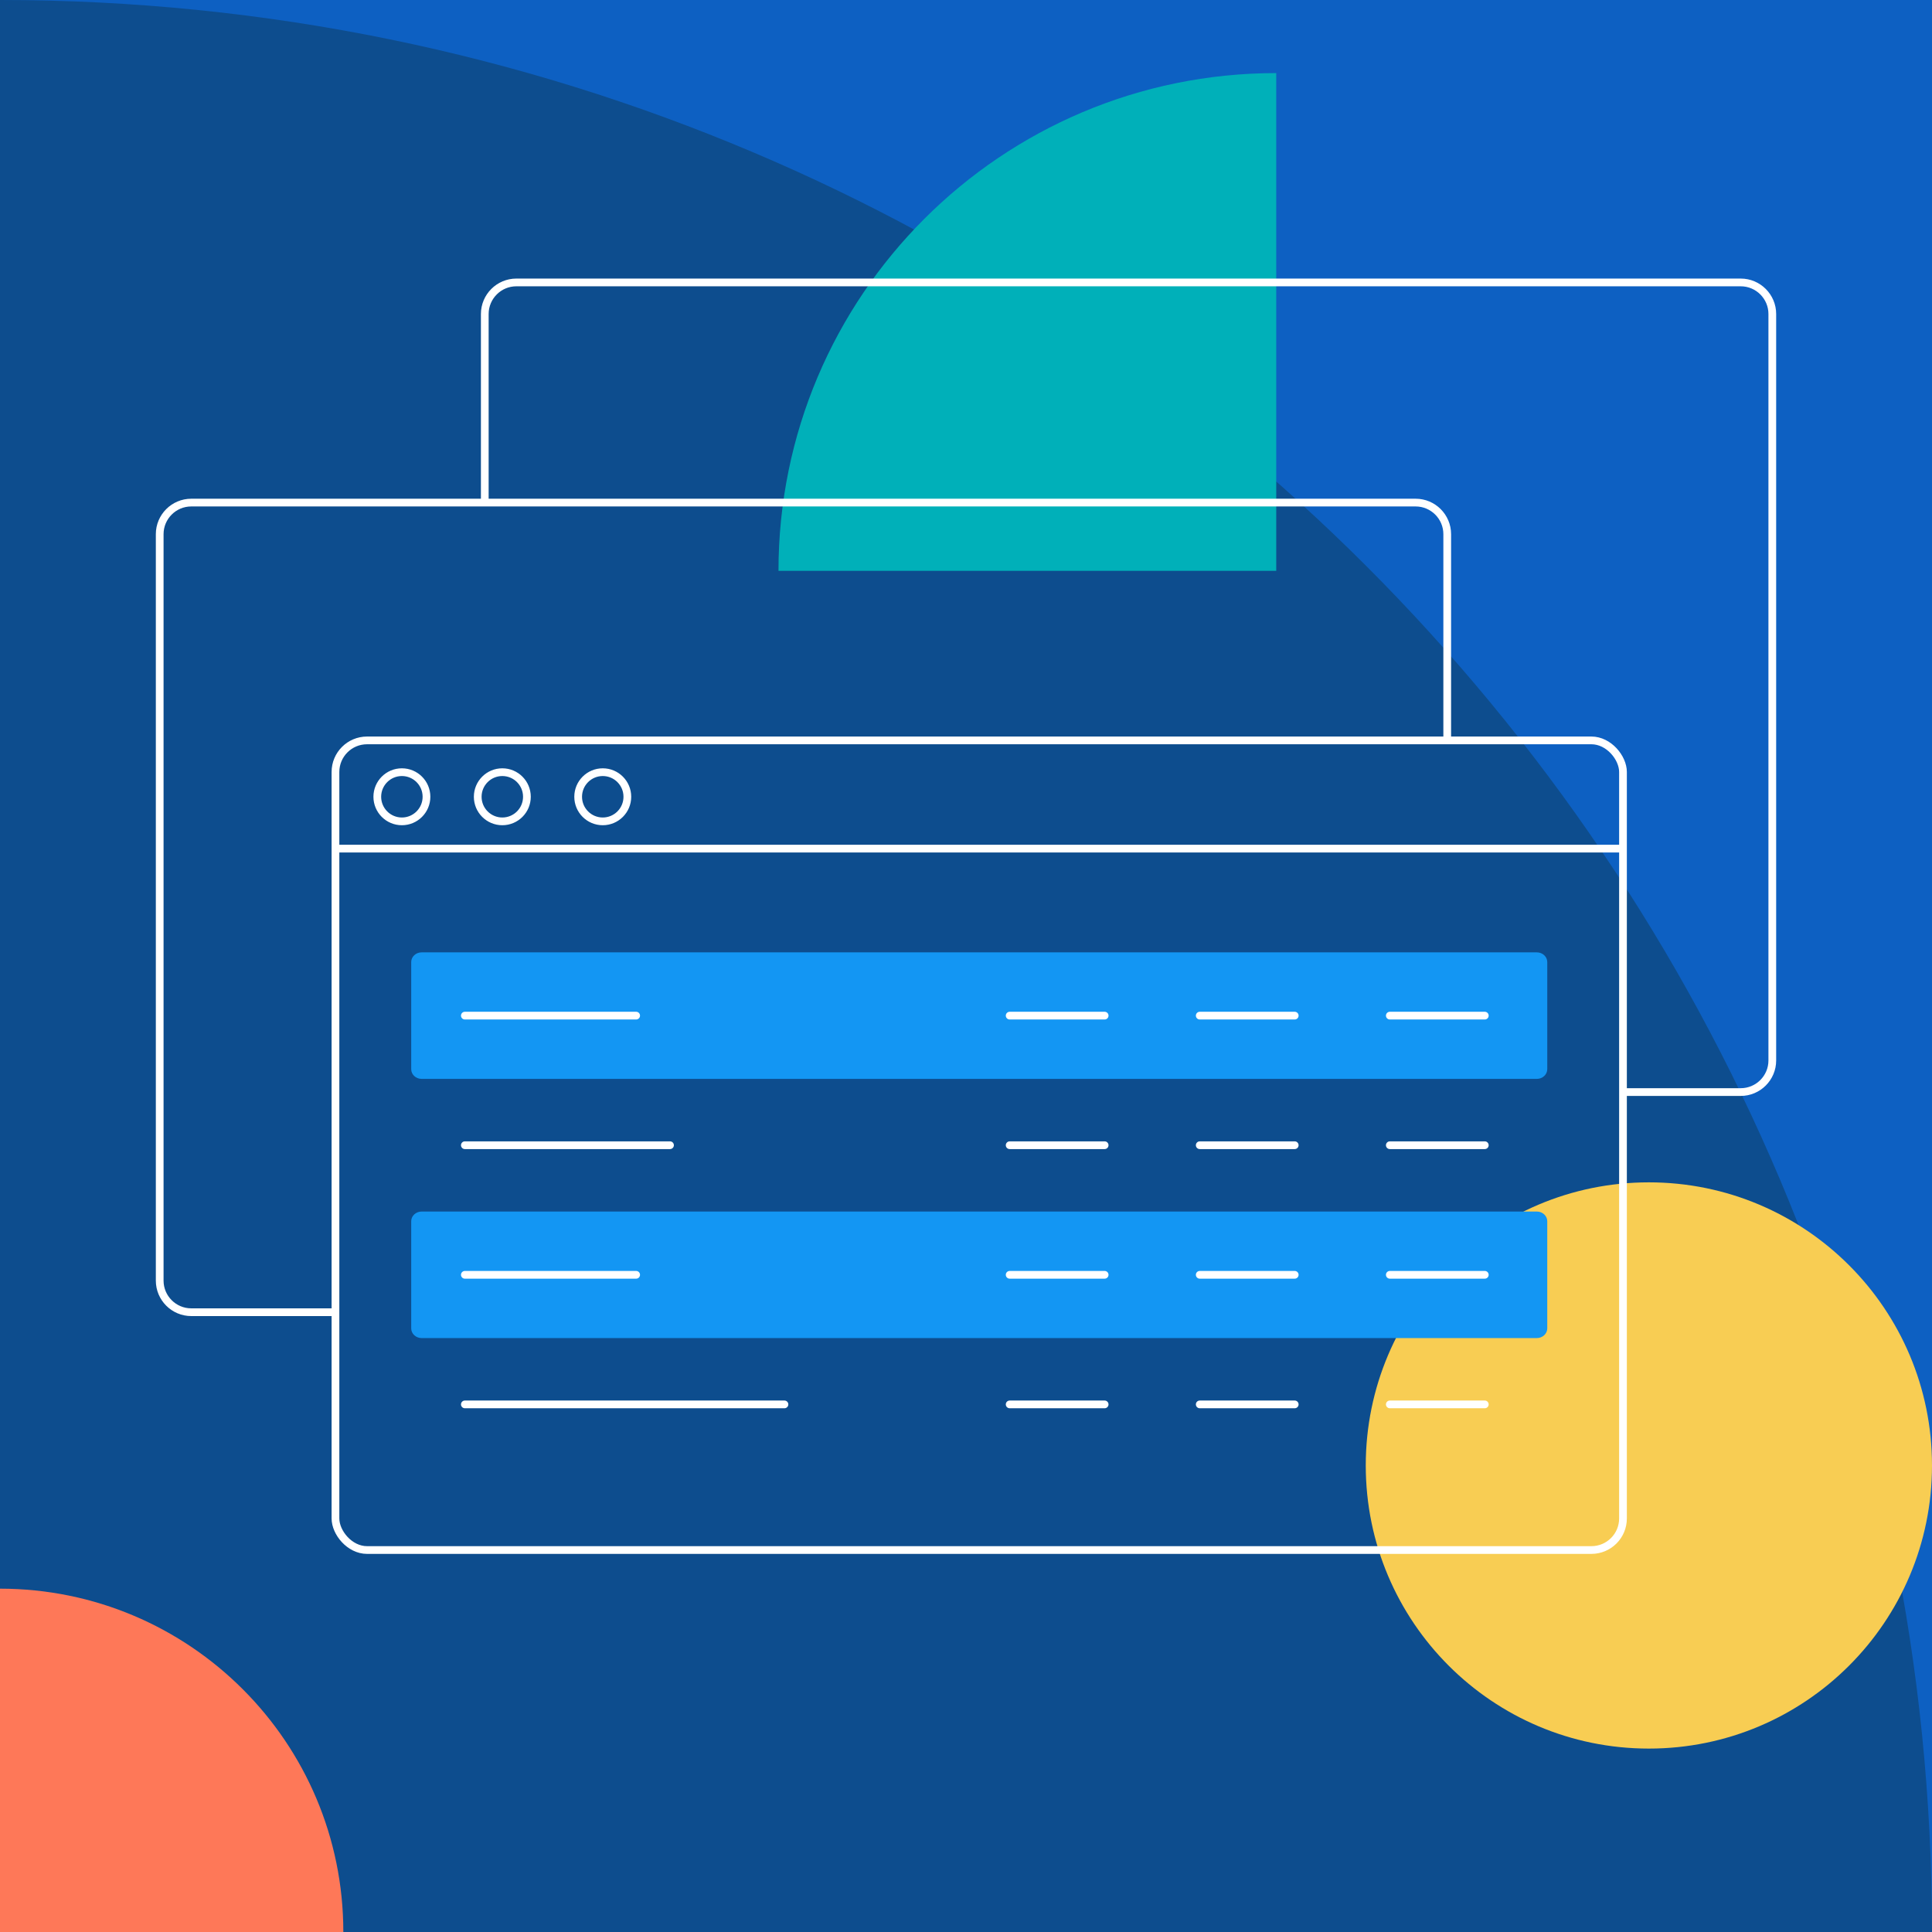 <?xml version="1.0" encoding="UTF-8"?>
<svg xmlns="http://www.w3.org/2000/svg" width="500" height="500" viewBox="0 0 500 500">
  <g id="a" data-name="Calque 2">
    <rect x="0" y="0" width="500" height="500" fill="#0d60c2" stroke-width="0"/>
    <path d="M0,0h0v499.999h500s0,0,0,0C500,223.857,276.143,0,0,0Z" fill="#0d4d8e" stroke-width="0"/>
  </g>
  <g id="b" data-name="Layer 1">
    <path d="M330.293,18.916v128.822h-128.822c0-71.147,57.676-128.822,128.822-128.822h0Z" fill="#00b0b9" stroke-width="0"/>
    <path d="M88.854,500H0v-88.853h0c49.072,0,88.853,39.781,88.853,88.853h0Z" fill="#fe7858" stroke-width="0"/>
    <circle cx="426.728" cy="379.261" r="73.272" fill="#f8cd53" stroke-width="0"/>
    <g>
      <g>
        <g>
          <rect x="86.818" y="191.615" width="333.212" height="209.532" rx="8.173" ry="8.173" fill="none" stroke="#fff" stroke-miterlimit="10" stroke-width="2"/>
          <path d="M420.03,219.623H86.818" fill="none" stroke="#fff" stroke-miterlimit="10" stroke-width="2"/>
          <g>
            <circle cx="104.008" cy="206.203" r="6.365" fill="none" stroke="#fff" stroke-miterlimit="10" stroke-width="2"/>
            <circle cx="130" cy="206.203" r="6.365" fill="none" stroke="#fff" stroke-miterlimit="10" stroke-width="2"/>
            <circle cx="155.993" cy="206.203" r="6.365" fill="none" stroke="#fff" stroke-miterlimit="10" stroke-width="2"/>
          </g>
        </g>
        <g>
          <path d="M397.728,279.216H109.12c-1.492,0-2.701-1.126-2.701-2.515v-27.717c0-1.389,1.209-2.515,2.701-2.515h288.608c1.492,0,2.701,1.126,2.701,2.515v27.717c0,1.389-1.209,2.515-2.701,2.515Z" fill="#1396f3" stroke-width="0"/>
          <path d="M164.635,262.843h-44.332" fill="none" stroke="#fff" stroke-linecap="round" stroke-miterlimit="10" stroke-width="2"/>
          <path d="M384.264,262.843h-24.581" fill="none" stroke="#fff" stroke-linecap="round" stroke-miterlimit="10" stroke-width="2"/>
          <path d="M335.073,262.843h-24.581" fill="none" stroke="#fff" stroke-linecap="round" stroke-miterlimit="10" stroke-width="2"/>
          <path d="M285.882,262.843h-24.581" fill="none" stroke="#fff" stroke-linecap="round" stroke-miterlimit="10" stroke-width="2"/>
          <path d="M173.398,296.381h-53.094" fill="none" stroke="#fff" stroke-linecap="round" stroke-miterlimit="10" stroke-width="2"/>
          <path d="M384.264,296.381h-24.581" fill="none" stroke="#fff" stroke-linecap="round" stroke-miterlimit="10" stroke-width="2"/>
          <path d="M335.073,296.381h-24.581" fill="none" stroke="#fff" stroke-linecap="round" stroke-miterlimit="10" stroke-width="2"/>
          <path d="M285.882,296.381h-24.581" fill="none" stroke="#fff" stroke-linecap="round" stroke-miterlimit="10" stroke-width="2"/>
          <path d="M397.728,346.292H109.12c-1.492,0-2.701-1.126-2.701-2.515v-27.717c0-1.389,1.209-2.515,2.701-2.515h288.608c1.492,0,2.701,1.126,2.701,2.515v27.717c0,1.389-1.209,2.515-2.701,2.515Z" fill="#1396f3" stroke-width="0"/>
          <path d="M164.635,329.919h-44.332" fill="none" stroke="#fff" stroke-linecap="round" stroke-miterlimit="10" stroke-width="2"/>
          <path d="M384.264,329.919h-24.581" fill="none" stroke="#fff" stroke-linecap="round" stroke-miterlimit="10" stroke-width="2"/>
          <path d="M335.073,329.919h-24.581" fill="none" stroke="#fff" stroke-linecap="round" stroke-miterlimit="10" stroke-width="2"/>
          <path d="M285.882,329.919h-24.581" fill="none" stroke="#fff" stroke-linecap="round" stroke-miterlimit="10" stroke-width="2"/>
          <path d="M203.016,363.457h-82.712" fill="none" stroke="#fff" stroke-linecap="round" stroke-miterlimit="10" stroke-width="2"/>
          <path d="M384.264,363.457h-24.581" fill="none" stroke="#fff" stroke-linecap="round" stroke-miterlimit="10" stroke-width="2"/>
          <path d="M335.073,363.457h-24.581" fill="none" stroke="#fff" stroke-linecap="round" stroke-miterlimit="10" stroke-width="2"/>
          <path d="M285.882,363.457h-24.581" fill="none" stroke="#fff" stroke-linecap="round" stroke-miterlimit="10" stroke-width="2"/>
        </g>
      </g>
      <path d="M374.541,191.615v-53.373c0-4.507-3.667-8.173-8.173-8.173H49.502c-4.507,0-8.173,3.667-8.173,8.173v193.185c0,4.507,3.667,8.173,8.173,8.173h37.317" fill="none" stroke="#fff" stroke-miterlimit="10" stroke-width="2"/>
      <path d="M420.03,282.625h30.468c4.507,0,8.173-3.667,8.173-8.173V81.266c0-4.507-3.667-8.173-8.173-8.173H133.633c-4.507,0-8.173,3.667-8.173,8.173v48.871" fill="none" stroke="#fff" stroke-miterlimit="10" stroke-width="2"/>
    </g>
  </g>
</svg>